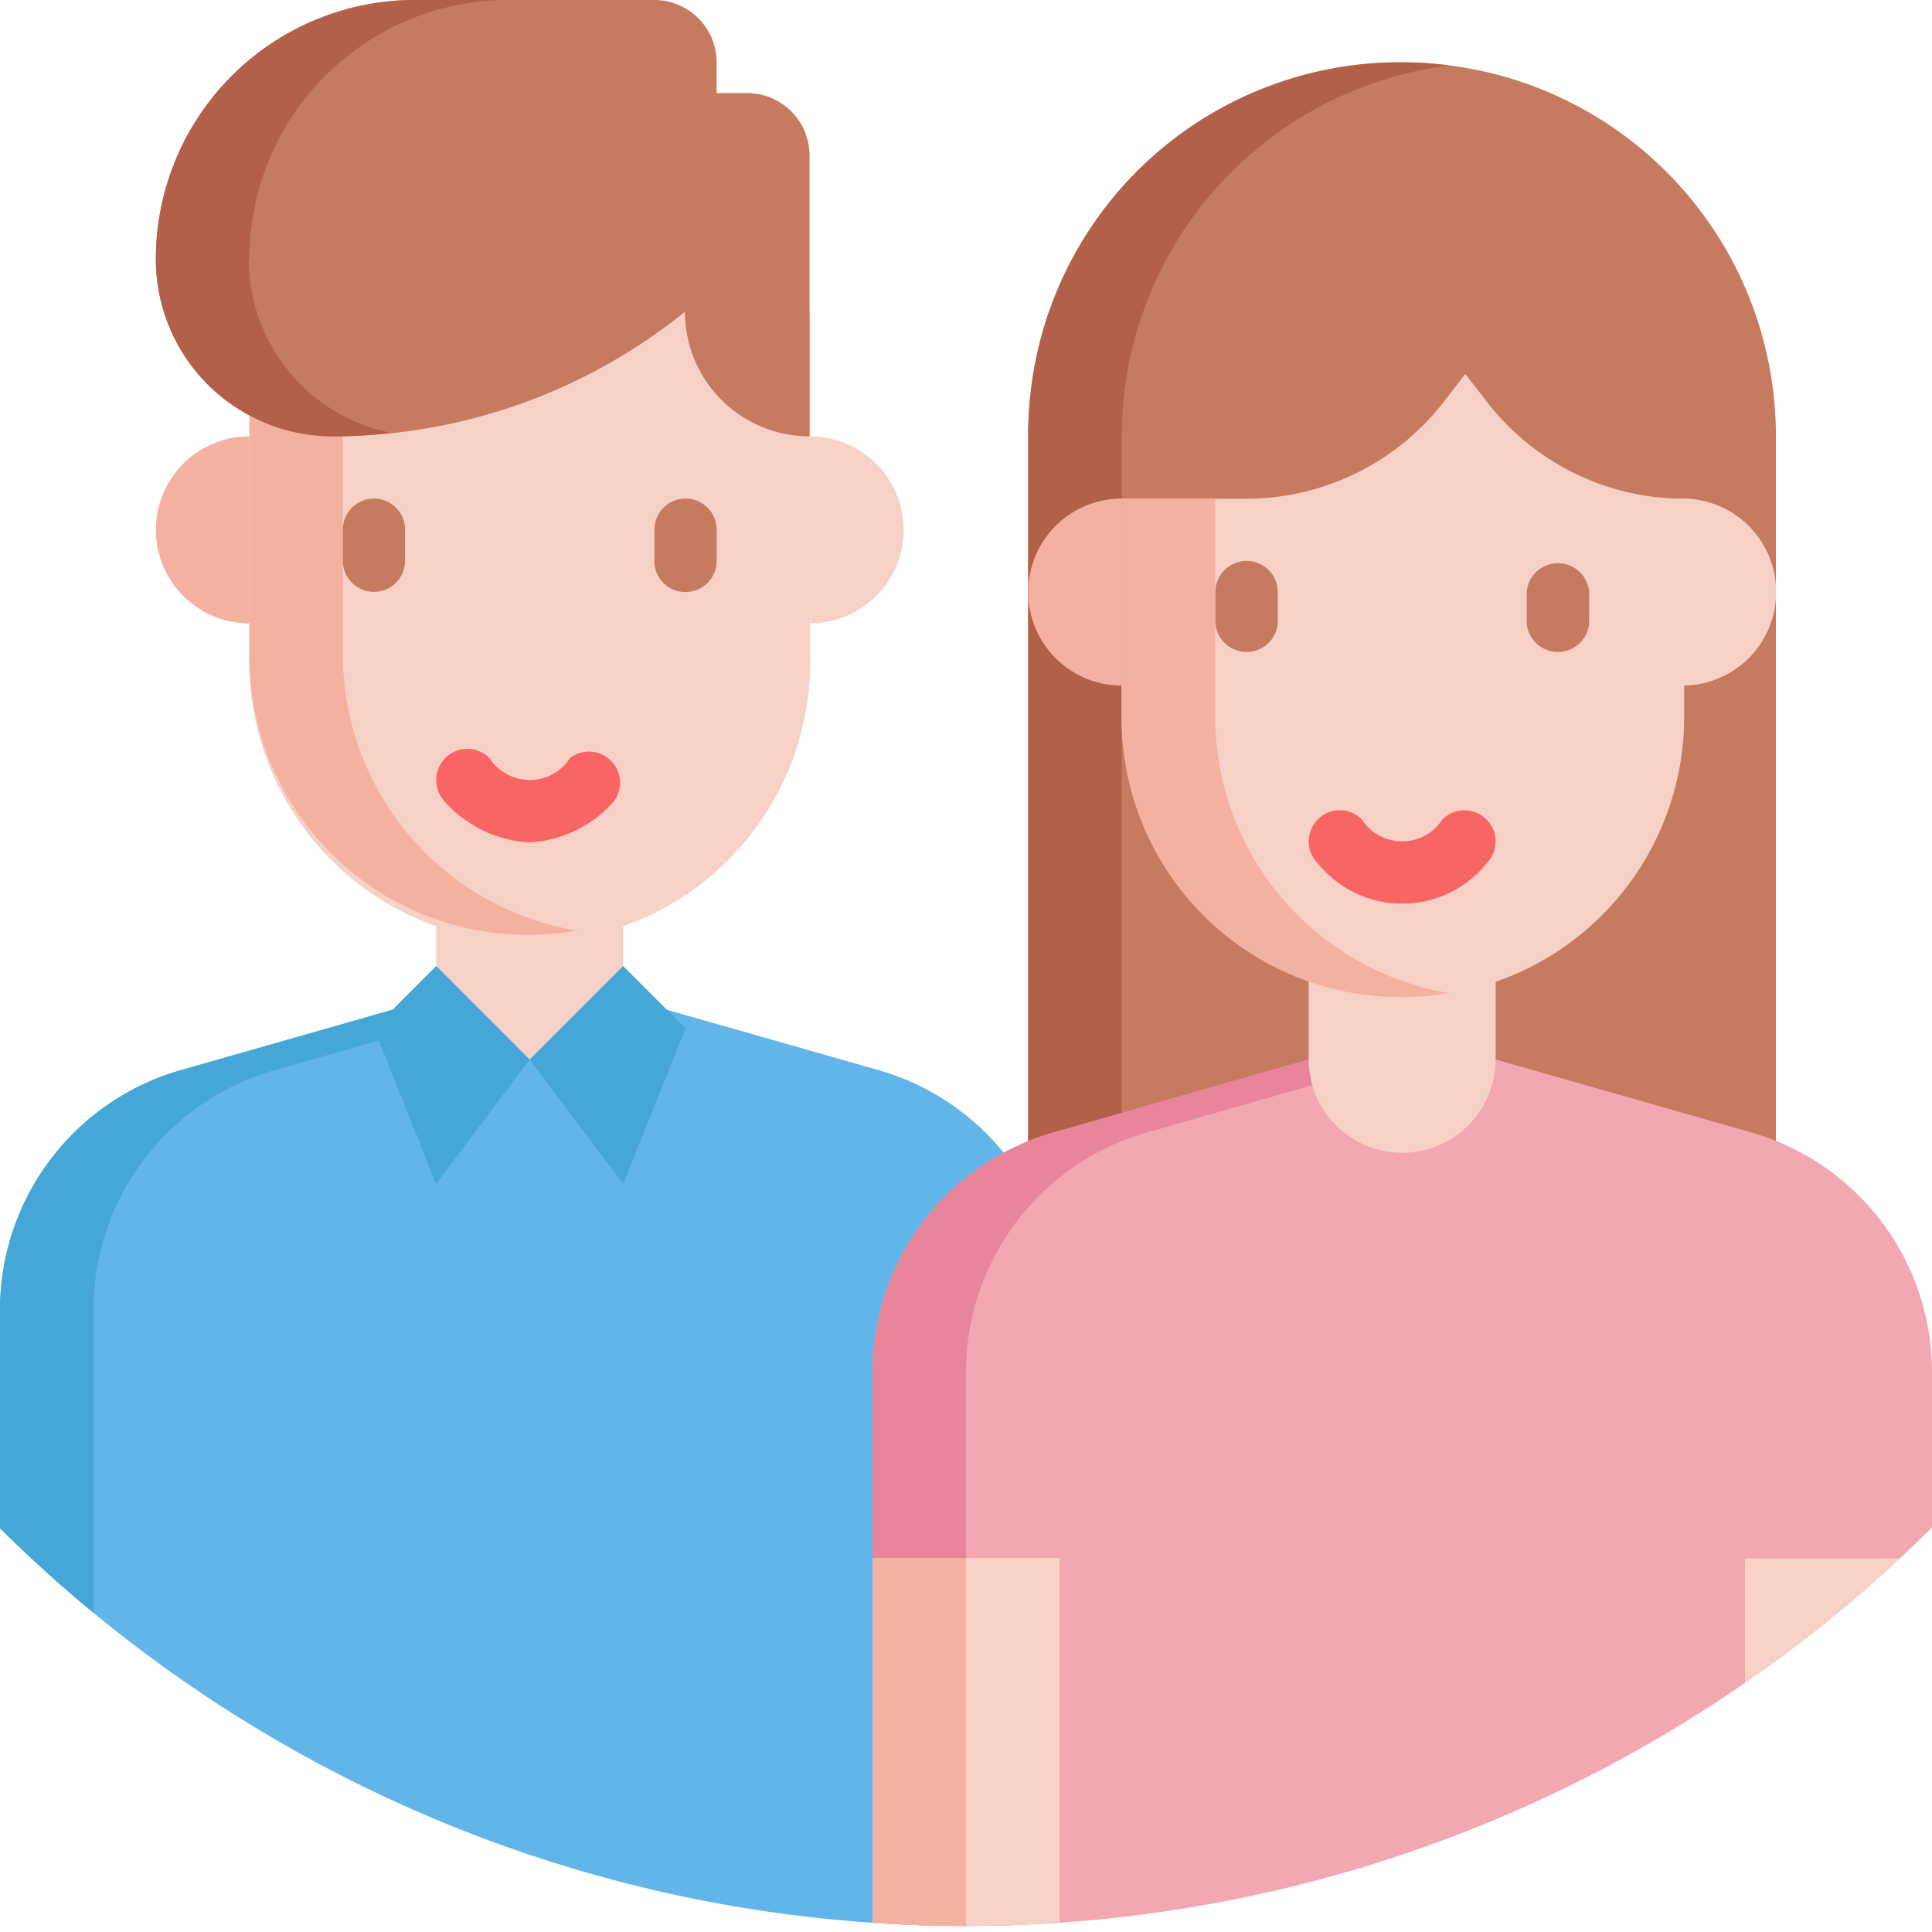 <svg xmlns="http://www.w3.org/2000/svg" xmlns:xlink="http://www.w3.org/1999/xlink" viewBox="0 0 99.4 99.4">
  <defs>
    <style>
      .cls-1 {
        fill: none;
      }

      .cls-2 {
        clip-path: url(#clip-path);
      }

      .cls-3 {
        fill: #62b5e8;
      }

      .cls-4 {
        fill: #44a7d8;
      }

      .cls-5 {
        fill: #f7d1c6;
      }

      .cls-6 {
        fill: #c67a60;
      }

      .cls-7 {
        fill: #b26049;
      }

      .cls-8 {
        fill: #f2a7b1;
      }

      .cls-9 {
        fill: #e8859b;
      }

      .cls-10 {
        fill: #f4b19f;
      }

      .cls-11 {
        fill: #f96464;
      }
    </style>
    <clipPath id="clip-path" transform="translate(-20.87 -42)">
      <circle class="cls-1" cx="70.55" cy="70.55" r="70.54"/>
    </clipPath>
  </defs>
  <g id="Layer_2" data-name="Layer 2">
    <g id="Layer_1-2" data-name="Layer 1">
      <g class="cls-2">
        <g id="Mask_Group_32680" data-name="Mask Group 32680">
          <g id="Layer_33" data-name="Layer 33">
            <path id="Path_5209" data-name="Path 5209" class="cls-3" d="M75.38,109.39v32H20.87v-32a12.83,12.83,0,0,1,9.3-12.33l13.14-3.75h9.62l13.15,3.75A12.83,12.83,0,0,1,75.38,109.39Z" transform="translate(-20.87 -42)"/>
            <path id="Path_5210" data-name="Path 5210" class="cls-4" d="M35,97.06l13.14-3.75H43.31L30.17,97.06a12.83,12.83,0,0,0-9.3,12.33v32h4.81v-32A12.82,12.82,0,0,1,35,97.06Z" transform="translate(-20.87 -42)"/>
            <path id="Path_5211" data-name="Path 5211" class="cls-5" d="M43.31,85.29h9.62V96.51H43.31Z" transform="translate(-20.87 -42)"/>
            <path id="Path_5212" data-name="Path 5212" class="cls-6" d="M93,45.21a19.23,19.23,0,0,1,19.24,19.24v51.3H73.77V64.45A19.24,19.24,0,0,1,93,45.21Z" transform="translate(-20.87 -42)"/>
            <path id="Path_5213" data-name="Path 5213" class="cls-7" d="M95.42,45.37A19.12,19.12,0,0,0,73.94,61.8a19.55,19.55,0,0,0-.17,2.65v51.3h4.81V64.45A19.25,19.25,0,0,1,95.42,45.37Z" transform="translate(-20.87 -42)"/>
            <path id="Path_5214" data-name="Path 5214" class="cls-8" d="M120.27,112.6v28.8H65.76V112.6a12.81,12.81,0,0,1,9.3-12.33L88.2,96.51h9.62L111,100.27A12.82,12.82,0,0,1,120.27,112.6Z" transform="translate(-20.87 -42)"/>
            <path id="Path_5215" data-name="Path 5215" class="cls-9" d="M79.87,100.27,93,96.51H88.2l-13.14,3.76a12.81,12.81,0,0,0-9.3,12.33v28.8h4.81V112.6a12.81,12.81,0,0,1,9.3-12.33Z" transform="translate(-20.87 -42)"/>
            <path id="Path_5216" data-name="Path 5216" class="cls-5" d="M88.2,88.5h9.62v8a4.81,4.81,0,1,1-9.62,0Z" transform="translate(-20.87 -42)"/>
            <path id="Path_5217" data-name="Path 5217" class="cls-5" d="M33.7,58H62.55V75.67a14.43,14.43,0,1,1-28.85,0Z" transform="translate(-20.87 -42)"/>
            <path id="Path_5218" data-name="Path 5218" class="cls-10" d="M38.51,75.67V58H33.7V75.67A14.34,14.34,0,0,0,48,90.1a14.67,14.67,0,0,0,2.56-.22A14.41,14.41,0,0,1,38.51,75.67Z" transform="translate(-20.87 -42)"/>
            <path id="Path_5219" data-name="Path 5219" class="cls-10" d="M33.7,64.45v9.62a4.81,4.81,0,0,1,0-9.62Z" transform="translate(-20.87 -42)"/>
            <path id="Path_5220" data-name="Path 5220" class="cls-5" d="M62.55,74.07V64.45a4.81,4.81,0,1,1,0,9.62Z" transform="translate(-20.87 -42)"/>
            <path id="Path_5221" data-name="Path 5221" class="cls-5" d="M93,93.31A14.43,14.43,0,0,1,78.58,78.88h0V67.66H85a12.87,12.87,0,0,0,10.26-5.13l1-1.29,1,1.29a12.84,12.84,0,0,0,10.26,5.13V78.88A14.43,14.43,0,0,1,93,93.31Z" transform="translate(-20.87 -42)"/>
            <path id="Path_5222" data-name="Path 5222" class="cls-10" d="M83.39,78.88V67.65H78.58V78.88A14.35,14.35,0,0,0,92.86,93.3a13.82,13.82,0,0,0,2.56-.21A14.43,14.43,0,0,1,83.39,78.88Z" transform="translate(-20.87 -42)"/>
            <path id="Path_5223" data-name="Path 5223" class="cls-10" d="M78.58,67.65v9.62a4.81,4.81,0,0,1,0-9.62Z" transform="translate(-20.87 -42)"/>
            <path id="Path_5224" data-name="Path 5224" class="cls-5" d="M107.44,77.27V67.65a4.81,4.81,0,1,1,0,9.62Z" transform="translate(-20.87 -42)"/>
            <path id="Path_5225" data-name="Path 5225" class="cls-6" d="M57.74,46.79V45.21A3.21,3.21,0,0,0,54.54,42H42.22A13.33,13.33,0,0,0,28.89,55.33h0A9.11,9.11,0,0,0,38,64.45a28.89,28.89,0,0,0,18-6.32l.11-.09a6.41,6.41,0,0,0,6.41,6.41h0V50a3.21,3.21,0,0,0-3.2-3.21H57.74Z" transform="translate(-20.87 -42)"/>
            <path id="Path_5226" data-name="Path 5226" class="cls-7" d="M33.7,55.33A13.32,13.32,0,0,1,47,42h-4.8A13.33,13.33,0,0,0,28.89,55.33h0A9.11,9.11,0,0,0,38,64.45q1.52,0,3-.18a9.1,9.1,0,0,1-7.33-8.94Z" transform="translate(-20.87 -42)"/>
            <path id="Path_5227" data-name="Path 5227" class="cls-5" d="M65.76,122.16h9.62v19.22H65.76Z" transform="translate(-20.87 -42)"/>
            <path id="Path_5228" data-name="Path 5228" class="cls-10" d="M65.76,122.16h4.81v19.22H65.76Z" transform="translate(-20.87 -42)"/>
            <path id="Path_5229" data-name="Path 5229" class="cls-5" d="M110.65,122.18h9.62V141.4h-9.62Z" transform="translate(-20.87 -42)"/>
            <path id="Path_5230" data-name="Path 5230" class="cls-4" d="M48.12,96.51,43.31,91.7l-3.2,3.21,3.2,8Z" transform="translate(-20.87 -42)"/>
            <path id="Path_5231" data-name="Path 5231" class="cls-4" d="M48.12,96.51l4.81-4.81,3.21,3.21-3.21,8Z" transform="translate(-20.87 -42)"/>
            <path id="Path_5232" data-name="Path 5232" class="cls-6" d="M40.11,67.65a1.6,1.6,0,0,0-1.6,1.6h0v1.6a1.6,1.6,0,1,0,3.2,0v-1.6a1.6,1.6,0,0,0-1.6-1.6Z" transform="translate(-20.87 -42)"/>
            <path id="Path_5233" data-name="Path 5233" class="cls-6" d="M56.14,72.46a1.6,1.6,0,0,0,1.6-1.6h0V69.25a1.6,1.6,0,0,0-3.2,0v1.6a1.59,1.59,0,0,0,1.59,1.61Z" transform="translate(-20.87 -42)"/>
            <path id="Path_5234" data-name="Path 5234" class="cls-11" d="M52.46,83.22A1.6,1.6,0,0,0,50.2,81h0a2.46,2.46,0,0,1-3.4.74,2.41,2.41,0,0,1-.75-.74,1.6,1.6,0,0,0-2.27,0,1.62,1.62,0,0,0,0,2.27h0a6.24,6.24,0,0,0,4.34,2.07A6.21,6.21,0,0,0,52.46,83.22Z" transform="translate(-20.87 -42)"/>
            <path id="Path_5235" data-name="Path 5235" class="cls-6" d="M85,70.86a1.6,1.6,0,0,0-1.6,1.6v1.6a1.61,1.61,0,0,0,3.21,0v-1.6a1.6,1.6,0,0,0-1.6-1.6Z" transform="translate(-20.87 -42)"/>
            <path id="Path_5236" data-name="Path 5236" class="cls-6" d="M102.63,74.07V72.46a1.61,1.61,0,0,0-3.21,0h0v1.6a1.61,1.61,0,0,0,3.21,0Z" transform="translate(-20.87 -42)"/>
            <path id="Path_5237" data-name="Path 5237" class="cls-11" d="M95.08,84.16a2.47,2.47,0,0,1-3.4.74,2.38,2.38,0,0,1-.74-.74,1.6,1.6,0,0,0-2.27,2.26,5.59,5.59,0,0,0,7.86.83,5.36,5.36,0,0,0,.82-.83,1.6,1.6,0,1,0-2.27-2.26Z" transform="translate(-20.87 -42)"/>
          </g>
        </g>
      </g>
    </g>
  </g>
</svg>
